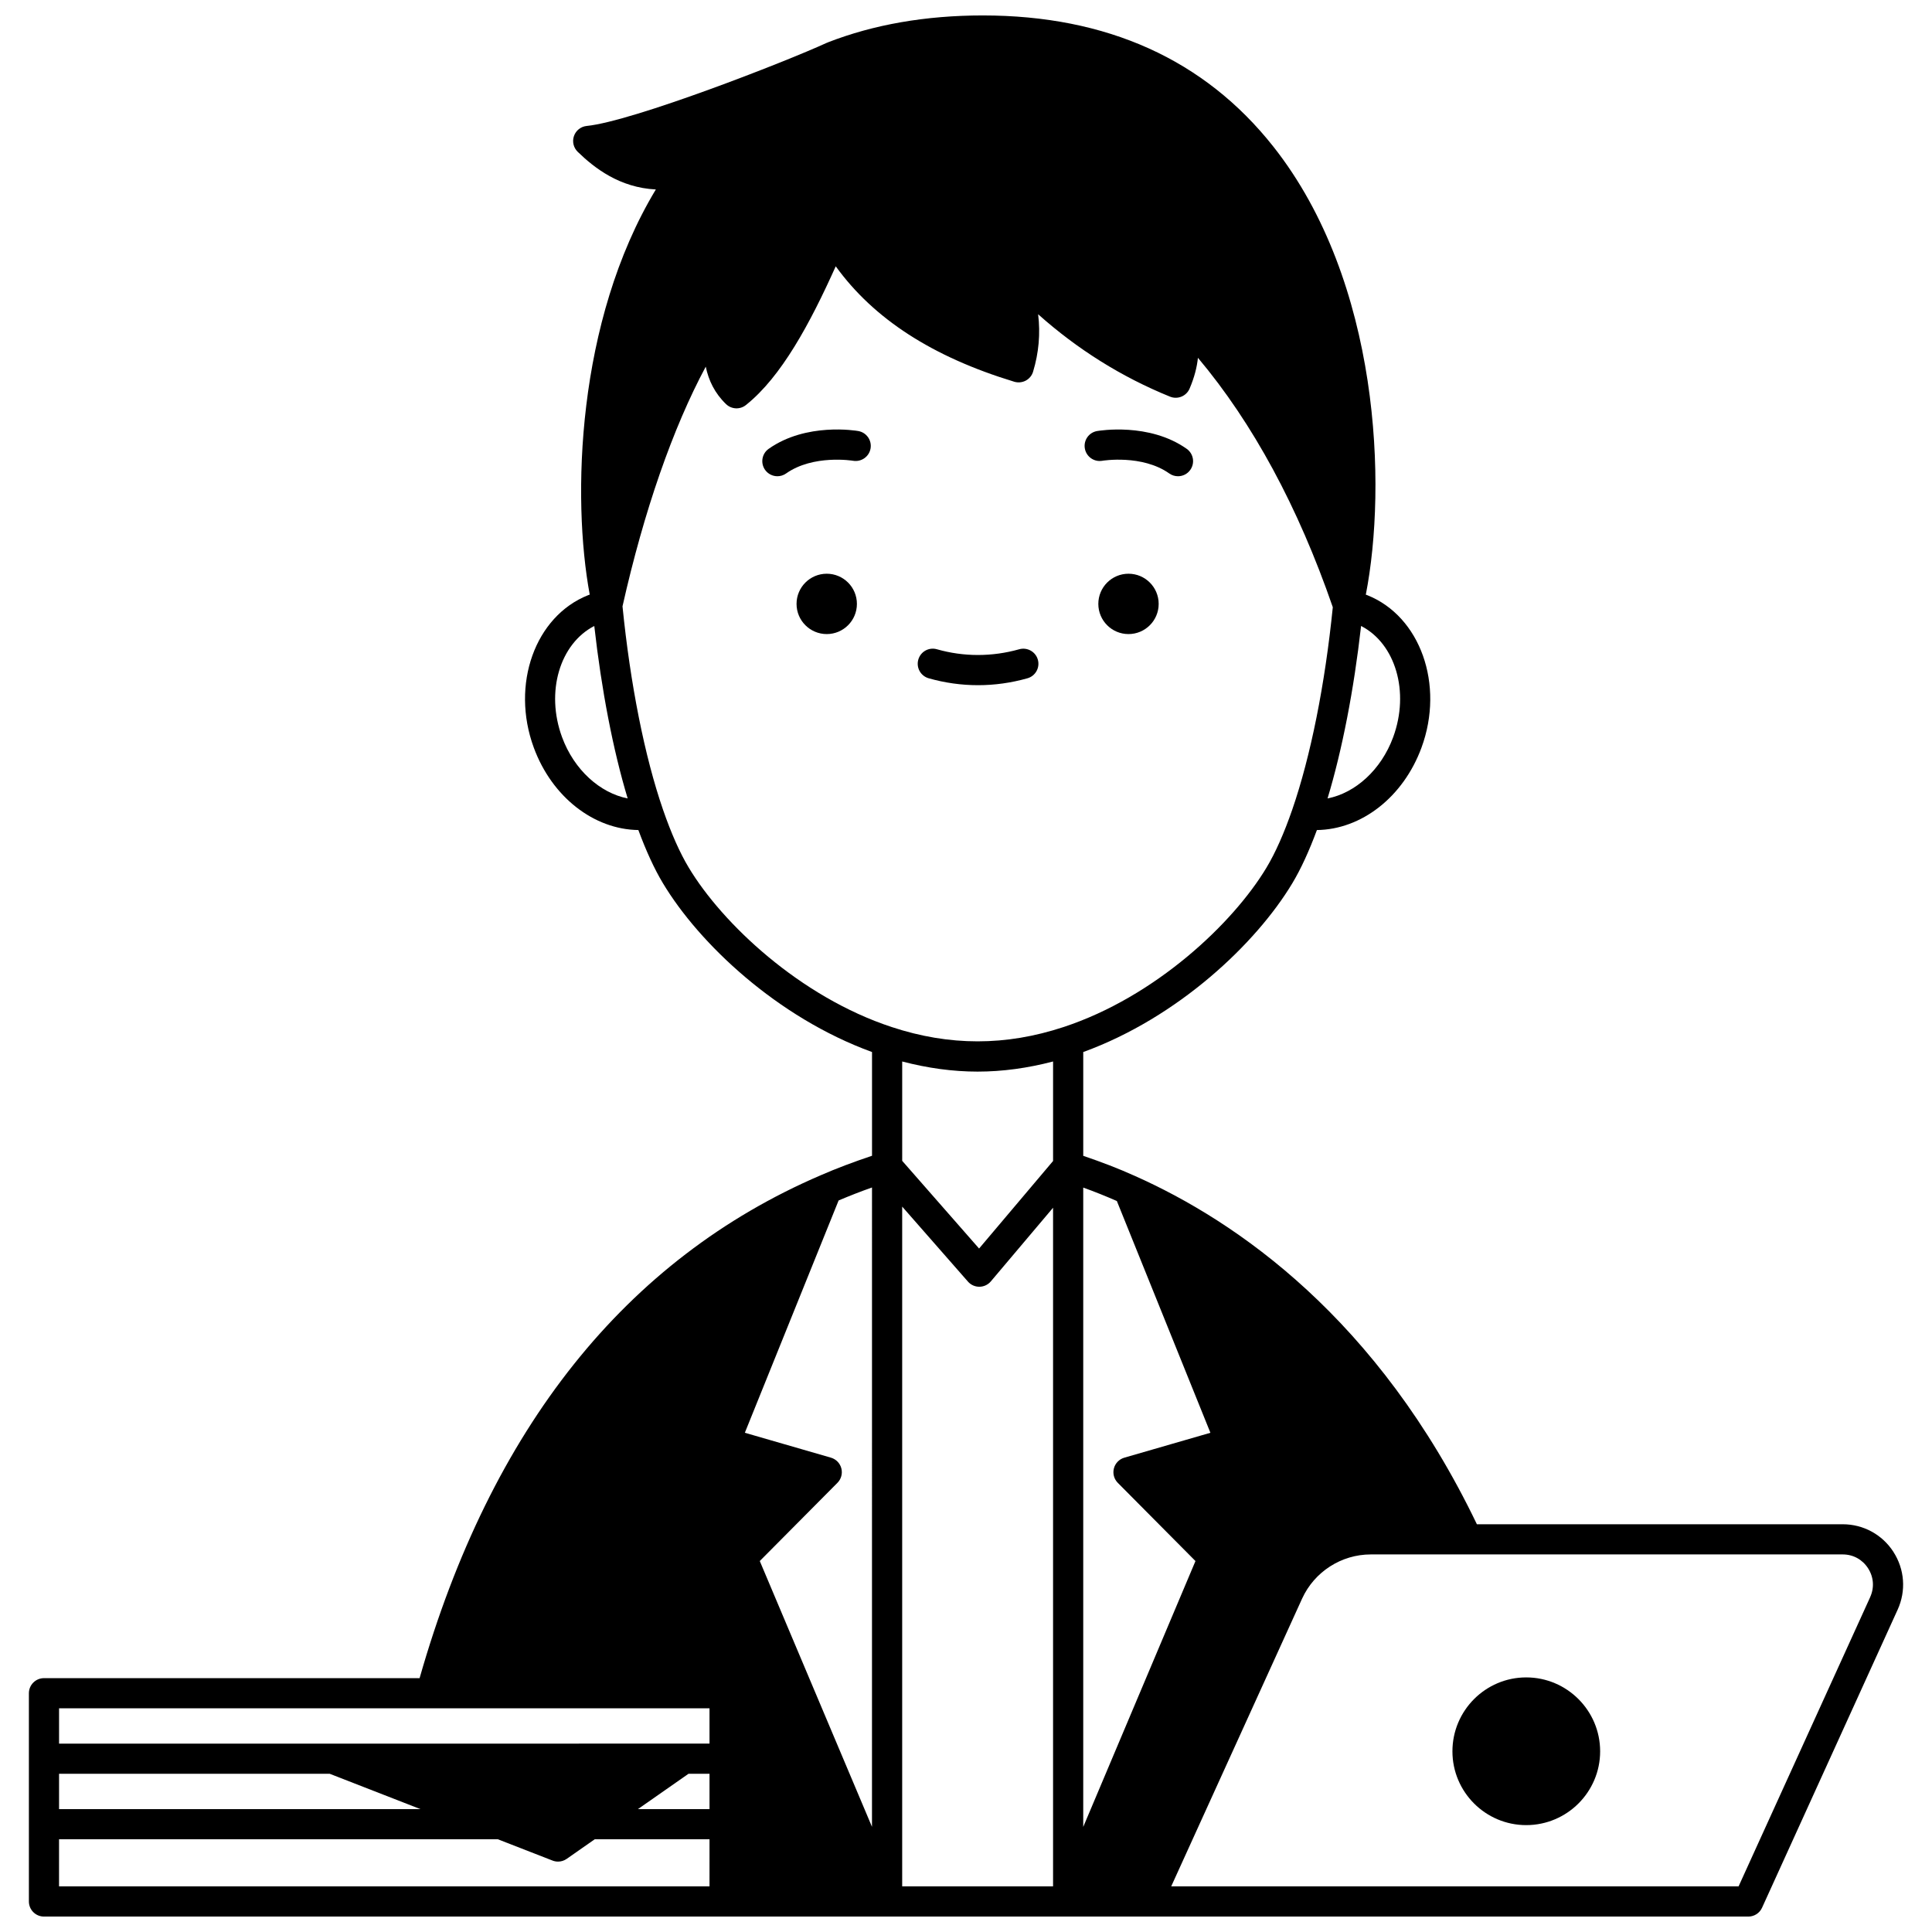 <?xml version="1.0" encoding="UTF-8"?>
<!-- Uploaded to: ICON Repo, www.iconrepo.com, Generator: ICON Repo Mixer Tools -->
<svg width="800px" height="800px" version="1.1" viewBox="144 144 512 512" xmlns="http://www.w3.org/2000/svg">
 <defs>
  <clipPath id="a">
   <path d="m151 148.09h498v503.81h-498z"/>
  </clipPath>
 </defs>
 <path d="m451.06 304.04c0 4.418-3.578 7.996-7.996 7.996s-7.996-3.578-7.996-7.996c0-4.418 3.578-7.996 7.996-7.996s7.996 3.578 7.996 7.996"/>
 <path d="m371.09 304.04c0 4.418-3.582 7.996-7.996 7.996-4.418 0-8-3.578-8-7.996 0-4.418 3.582-7.996 8-7.996 4.414 0 7.996 3.578 7.996 7.996"/>
 <path d="m436.11 266.11c0.105-0.02 10.559-1.73 17.762 3.363 0.699 0.496 1.508 0.734 2.305 0.734 1.254 0 2.492-0.586 3.269-1.691 1.273-1.805 0.844-4.297-0.961-5.574-9.965-7.039-23.191-4.801-23.75-4.711-2.172 0.379-3.617 2.441-3.242 4.617 0.379 2.176 2.43 3.637 4.617 3.262z"/>
 <path d="m371.46 258.23c-0.555-0.098-13.789-2.328-23.75 4.711-1.805 1.273-2.231 3.766-0.961 5.574 0.781 1.098 2.016 1.691 3.269 1.691 0.797 0 1.602-0.238 2.305-0.734 7.207-5.086 17.652-3.383 17.762-3.363 2.168 0.363 4.238-1.074 4.621-3.246 0.383-2.176-1.07-4.246-3.246-4.633z"/>
 <path d="m390.11 323.75c4.269 1.215 8.672 1.832 13.09 1.832 4.375 0 8.773-0.617 13.078-1.828 2.129-0.602 3.363-2.809 2.762-4.934-0.598-2.125-2.812-3.352-4.93-2.762-7.242 2.039-14.734 2.019-21.812 0.004-2.141-0.617-4.336 0.621-4.941 2.75-0.602 2.125 0.629 4.332 2.754 4.938z"/>
 <g clip-path="url(#a)">
  <path d="m645.79 555.28c-2.957-4.594-7.981-7.336-13.434-7.336h-96.965c-26.184-54.508-63.664-80.312-90.676-92.328-4.32-1.953-8.855-3.68-13.645-5.309v-27.504c25.188-9.168 45.855-28.816 55.406-44.73 2.273-3.777 4.453-8.547 6.516-14.102 11.793-0.152 22.887-8.719 27.719-21.848 6.137-16.691-0.316-34.812-14.395-40.406-0.121-0.047-0.242-0.074-0.363-0.125 5.621-28.699 3.816-82.914-24.512-118.75-18.223-23.059-44.133-34.75-77-34.75-15.09 0-28.91 2.406-41.078 7.148-0.035 0.016-0.059 0.047-0.098 0.062-0.039 0.016-0.078 0.012-0.117 0.027-11.23 5.156-51.531 20.832-63.668 22.051-1.547 0.156-2.863 1.195-3.375 2.664-0.512 1.473-0.125 3.102 0.992 4.188 4.469 4.34 11.145 9.5 20.707 9.977-21.086 34.973-22.242 81.898-17.52 107.37-0.129 0.047-0.27 0.082-0.395 0.137-14.102 5.582-20.578 23.711-14.434 40.406 4.828 13.117 15.922 21.691 27.715 21.848 2.062 5.555 4.242 10.32 6.516 14.098 9.551 15.918 30.219 35.566 55.406 44.73v27.492c-4.805 1.617-9.344 3.305-13.609 5.172-51.684 22.207-87.406 67.062-106.29 133.27l-99.539-0.004c-2.207 0-4 1.789-4 4v55.184c0 2.211 1.793 4 4 4h292.44 0.09 0.09 159.05c1.566 0 2.992-0.914 3.637-2.344l35.945-79.012c2.258-4.969 1.84-10.676-1.121-15.27zm-486.14 58.797h71.742l24.016 9.355h-95.758zm166.8 0h5.578v9.355h-18.969zm76.633-186.09c6.582 0 13.285-0.926 19.992-2.684v26.371l-19.609 23.199-20.375-23.242v-26.328c6.703 1.754 13.41 2.684 19.992 2.684zm36.895 34.297 24.793 61.418-22.82 6.602c-1.355 0.395-2.402 1.473-2.758 2.84-0.352 1.367 0.039 2.82 1.035 3.824l20.582 20.727-29.742 70.457v-169.43c3.09 1.109 6.031 2.301 8.91 3.562zm-56.887 1.48 17.426 19.875c0.758 0.867 1.855 1.363 3.008 1.363h0.035c1.164-0.012 2.262-0.527 3.016-1.414l16.496-19.523v179.84h-39.984v-180.14zm130.11-124.4c-3.188 8.668-10.031 14.793-17.387 16.23 3.891-12.875 6.969-28.746 8.887-45.707 9.078 4.656 12.934 17.422 8.5 29.477zm-220.25-0.004c-4.43-12.035-0.57-24.781 8.539-29.469 1.922 17.027 4.984 32.895 8.848 45.703-7.332-1.441-14.199-7.574-17.387-16.234zm33.586 34.586c-2.371-3.934-4.672-9.117-6.84-15.398-4.859-14.078-8.656-33.188-10.727-53.863 5.691-25.328 13.348-47.281 22.062-63.516 0.754 3.648 2.379 7.035 5.375 9.926 1.449 1.391 3.695 1.504 5.262 0.25 9.383-7.453 17.012-21.633 23.809-36.773 10.086 13.961 25.648 24.008 47.316 30.594 1.008 0.301 2.109 0.195 3.047-0.301 0.938-0.5 1.637-1.352 1.938-2.371 1.516-5.012 1.961-10.09 1.336-15.215 10.449 9.328 22.156 16.645 34.957 21.84 2.031 0.82 4.328-0.133 5.184-2.137 1.277-2.996 1.957-5.703 2.207-8.16 14.57 17.328 26.555 39.504 35.742 66.098-2.062 20.48-5.867 39.496-10.738 53.621-2.172 6.281-4.473 11.465-6.844 15.406-8.84 14.734-29.449 34.238-53.805 42.242-15.281 5.039-30.191 5.043-45.484-0.004-24.348-7.996-44.953-27.5-53.797-42.238zm48.555 254.2-29.742-70.457 20.582-20.727c0.996-1.004 1.387-2.453 1.035-3.824-0.355-1.367-1.402-2.441-2.758-2.84l-22.82-6.602 24.852-61.562c2.848-1.203 5.762-2.356 8.848-3.441l-0.004 169.45zm-43.066-31.426v9.355l-99.984 0.004h-0.02-72.371v-9.355zm-172.38 34.707h116.29l14.496 5.644c0.473 0.184 0.961 0.273 1.453 0.273 0.805 0 1.602-0.242 2.281-0.715l7.449-5.207h30.414l-0.004 12.48h-172.38zm479.98-64.191-34.883 76.668h-150.36l34.691-76.266c3.254-7.109 10.398-11.699 18.195-11.699h125.07c2.762 0 5.211 1.336 6.715 3.668 1.496 2.332 1.703 5.113 0.562 7.629z"/>
 </g>
 <path d="m548.46 588.53c-10.781 0-19.551 8.789-19.551 19.59 0 10.781 8.77 19.555 19.551 19.555 10.805 0 19.594-8.773 19.594-19.555 0-10.797-8.793-19.59-19.594-19.59z"/>
</svg>